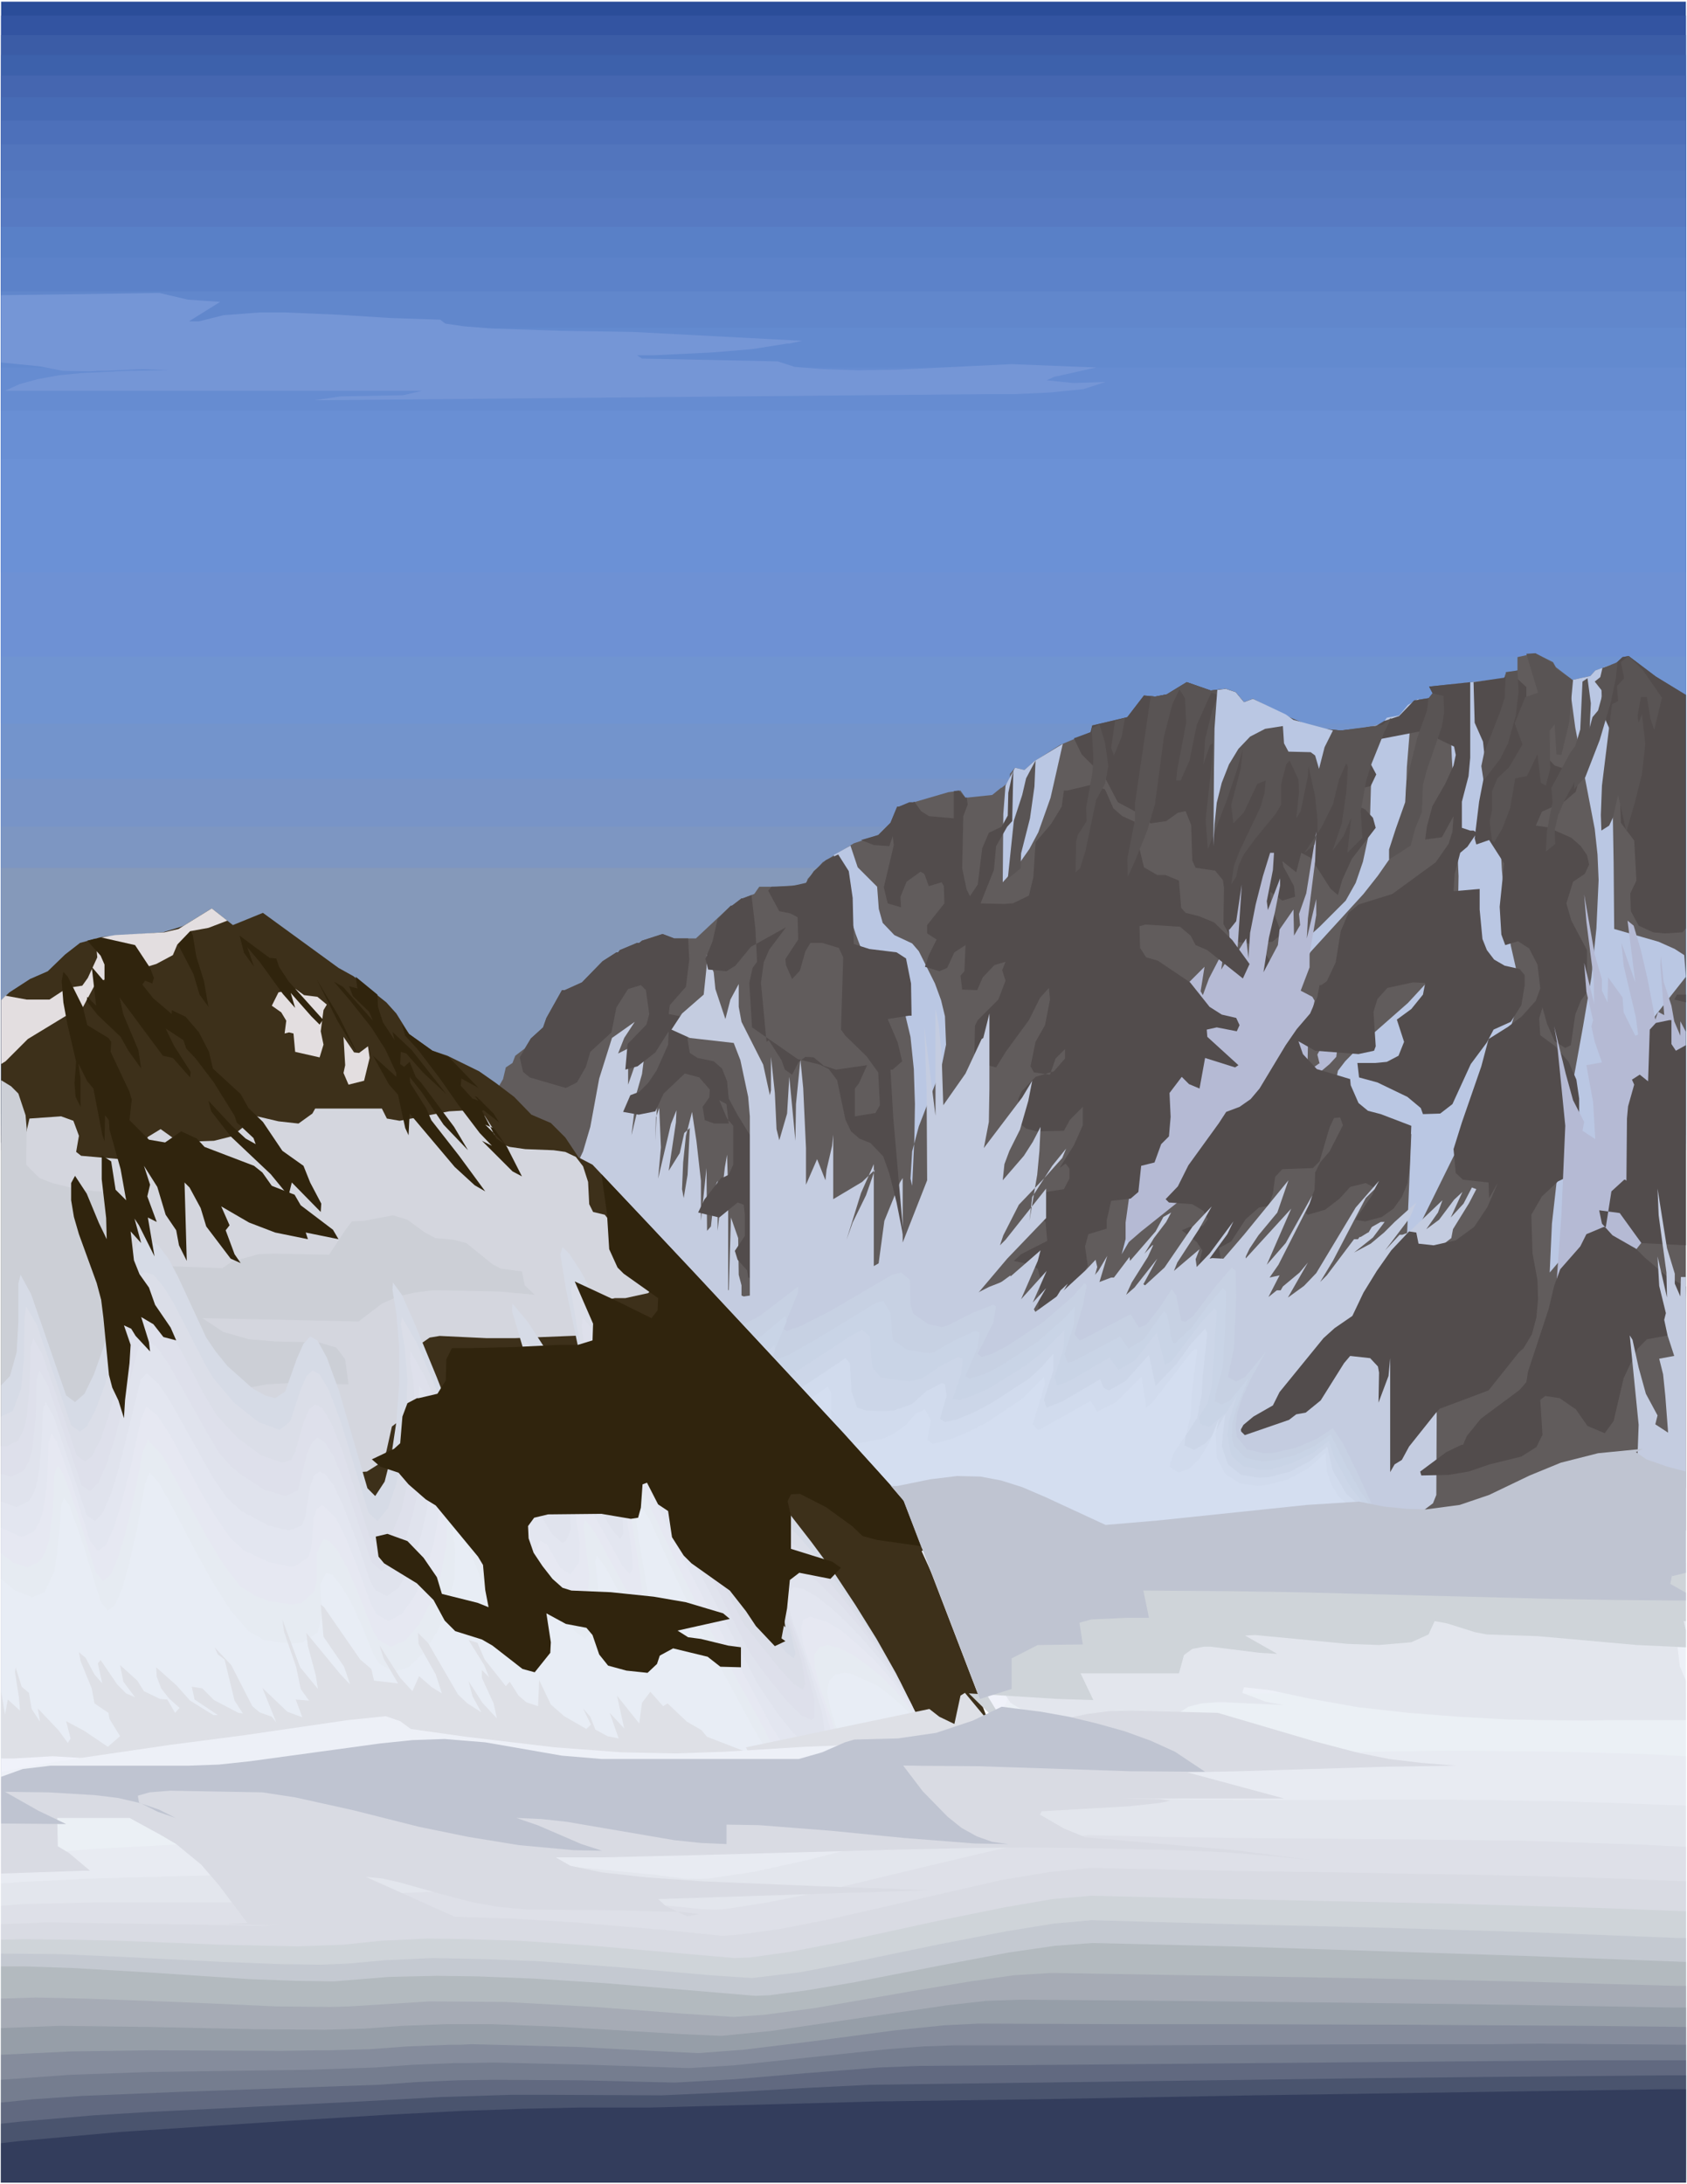 <svg xmlns="http://www.w3.org/2000/svg" width="490.455" height="634.931" fill-rule="evenodd" stroke-linecap="round" preserveAspectRatio="none" viewBox="0 0 3035 3929"><style>.pen1{stroke:none}.brush25{fill:#bac7e3}.brush26{fill:#c4cce0}.brush27{fill:#524c4c}.brush28{fill:#b5bad4}.brush29{fill:#595454}.brush37{fill:#30240d}.brush54{fill:#e3e6ed}.brush56{fill:#d9dbe3}.brush57{fill:#cfd4d9}.brush67{fill:#bfc4d1}</style><path d="M2 1944h3031V3H2v1941z" class="pen1" style="fill:#2b4d99"/><path d="M3033 28H2v1916h3031V28z" class="pen1" style="fill:#3354a1"/><path d="M3033 63H2v1881h3031V63z" class="pen1" style="fill:#3b5ca6"/><path d="M3033 99H2v1845h3031V99z" class="pen1" style="fill:#3d61ab"/><path d="M3033 136H2v1808h3031V136z" class="pen1" style="fill:#4566b0"/><path d="M3033 175H2v1769h3031V175z" class="pen1" style="fill:#476bb5"/><path d="M3033 217H2v1727h3031V217z" class="pen1" style="fill:#4d70ba"/><path d="M3033 260H2v1684h3031V260z" class="pen1" style="fill:#5275bd"/><path d="M3033 307H2v1637h3031V307z" class="pen1" style="fill:#5478bf"/><path d="M3033 356H2v1588h3031V356z" class="pen1" style="fill:#577ac2"/><path d="M3033 408H2v1536h3031V408z" class="pen1" style="fill:#5980c7"/><path d="M3033 464H2v1480h3031V464z" class="pen1" style="fill:#5c82c9"/><path d="M3033 524H2v1420h3031V524z" class="pen1" style="fill:#6187cc"/><path d="M3033 590H2v1354h3031V590z" class="pen1" style="fill:#638acf"/><path d="M3033 661H2v1283h3031V661z" class="pen1" style="fill:#668cd1"/><path d="M3033 739H2v1205h3031V739z" class="pen1" style="fill:#698fd4"/><path d="M2 1944h3031V826H2v1118z" class="pen1" style="fill:#6b91d6"/><path d="M3033 1030H2v948h3031v-948z" class="pen1" style="fill:#6e91d4"/><path d="M3033 1181H2v823h3031v-823z" class="pen1" style="fill:#7094d1"/><path d="M3033 1302H2v723h3031v-723z" class="pen1" style="fill:#7394cc"/><path d="M3033 1401H2v641h3031v-641z" class="pen1" style="fill:#7894c7"/><path d="M3033 1487H2v570h3031v-570z" class="pen1" style="fill:#7d96c2"/><path d="M2 2069h3031v-508H2v508z" class="pen1" style="fill:#8599ba"/><path d="m2861 1216-32 7-30-23-5-9-32-16-32 7v24l-22 7-2 8-135 14 10 19-37 6-27 28-27 9-3 5-25 6-50 6-32-3-35-10-28-12-63-32-16 6-15-18-18-6-27 3-43-15-36 22-21 4-20-2-30 39-63 15-3 12-55 23-47 30-17 15-17-4-9 11v13l-15 12h-1l-16 13-48 5-9-13-22 3-89 26h-3l-12 29-22 22-44 15-56 34-27 30-3 10-53 4h-31l-9 13-21 8h-2l-17 13h-2l-63 59h-39l-21-8-37 12-5 4h-4l-31 13-3 4h-3l-25 16-37 38-31 14h-5l-28 50-6 17-22 20-11 18-17 13-5 13-12 8-5 21-11 19-35 23-17 21-2 17 119 172 173 257 159 238 67 105 7 13 1668-53V1250l-54-33-49-37-11 2-14 13-35 11-9 10z" class="pen1" style="fill:#615c5c"/><path d="m1530 1521-30 17 24 93 15 48 17 45 19 40 18 31 18 21 17 7 10 42 6 58 2 63-1 62-4 85-3-13 3-49 12-45 40-103 9-44-2-51-7-29-11-30-29-58-12-14-32-15-21-22-7-25-3-40-35-35-13-39zm382-183-51 31-18 16-17-4-17 32-4 51-1 123 27-30 21-30 16-30 22-62 22-97zm791-117-92 10-2 64 3 70 9 143 3 68-1 60-6 50-13 35-22 30-49 53-75 66-38 39-13 17-7 34 8 15 17 16 26 16 38 16 50 17-9 212 49-99 73-148 34-76 28-69 17-55 2-38-15-66-10-68-6-67-4-69-1-69 3-138 3-69zm158-5-32 7-7-3 12 89 35 182 5 46 2 46-4 87-9 88-15 88-32 177-14 89-10 89-4 88 34-40 27-41 20-43 15-45 12-46 20-96 16-65 11-30 14-26 24-34 52-66-3-39-17-11-29-13-80-23-1-119-4-238-1-118-28 10-9 10zm-309 41-15 48-6 75-3 95-9 33-17 34-23 33-26 33-95 104-17 27-11 30-24 72-15 25-23 21-32 14-21 5-7 57-19 50-27 45-32 42-51 61-30 42-31 53 7-27 10-26 47-86 18-49 17-88 21-66 27-50 32-41 40-37 75-63 62-56 47-47 18-32 13-38 9-42 4-45 2-68v-88l21-6 7-10 22-4 16-19 19-11z" class="pen1 brush25"/><path d="m1009 2130 25-27 15-32 13-44 16-87 23-73 41-29-19 29-11 28 18-9v65l13-37 19-37-7 55-20 70 8-18-7 58 9-37 35-47 3 5-4 89 1-42 6-17 3 71-5 56 23-98 10-25-1 22-13 87 20-32 8-36 10-9-4 84-7 42-3-16 2-48 5-48 11-43 8 53 8 71v72l10-95 1 113 7-8 8-73 4-9v90l13-114 4-23 2 66v216l5-169 13 37 1 66 5 19v248l-32-19-27-10-38-10-16-33-18-23-54-43-35-22-47-41-20-45-9-61-17-30-9-33-8-13 5-47z" class="pen1 brush26"/><path d="M1238 1688h-25l-21-8-37 12-5 4h-4l-31 13-3 4h-3l-25 16-37 38-31 14h-5l-28 50-6 17-22 20-20 34 6 26 12 10 65 19 20-10 16-28 8-27 38-35 9-45 21-33 23-7 9 9 6 43-5 19-34 35-4 46 22-6 32-25 24-38-1 24-21 47-15 22-16 16-16 6-13 30 28 5 30-6 15-32 38-36 26 7 19 22-1 14-12 17 4 24 17 6h26l-4-35-13-7 14 33 11 13v70l-8 18-10 5h-3l-31 40-11 23 38 9 33-27 11 4 2 18v38l-18 27 5 16 17 19 2 13 20 6 37-4 13-10 9-33-36-20 4-7 40-2-9-30-22-28-39-24-10-3 4-67-7-33-24-39-15-28-3-31-9-23-15-13-29-6-14-9-4-24 2-39-36-7 2-16 29-33 6-49-2-38zm305-174zm4-2zm883-200-17 2-33-3-35-10-28-12-63-32-16 6-15-18-18-6-27 3-43-15-36 22-21 4-20-2-30 39-63 15-3 12-30 11 14 29 42 42 23 44 30 16 29 22 28-4 21-15 14-3 10 25 2 64 6 13 35 5 14 17 2 14-1 65 17 31 28 4 16 10 10 38 34 55v-17l-18-49-23-38 24-2 17-14-19-50-2-26 22 16 23-7-2-19-19-35-2-10 25 20 9-35 17 9 36 56 13 11 8-28 17-37 43-56-5-18-14-15-35-17 6-16 39-9 10-21-16-30-31-34 1-17z" class="pen1 brush27"/><path d="m2410 1855 9-102-4 8-11 50-13 47-21 39 4 16h-1l-21 15 1-46 5-50 7-32-4-7-21-11 16-42v-24l12-70v-29l-17 71 2-36 13-103 2-53-18 111-13 37 2 20-11 19-1-47-25 36-3 28-26 49 10-63 11-47 9-46v-13l-22 57-2-16 11-56 2-31h-7l-13 42-13 51-10 51-3 46-4-36-16 25 8-122-10 66-12 15h-1l2 29-9 32-7 11 5-36-27 52-11 30-4-7 7-44-36 36-41 30-9 68-5 9h-2l-3 31-39 236-7 50v30l6 5 22-19 79-63 98-78 44-40 36-35 24-36 58-49 12-13 6-46z" class="pen1 brush28"/><path d="m1823 1385-9 41-1 41-11 20-23 11-12 28-8 65-14 21-6-12-8-38 2-94 8-21-2-13-2 1-12-13-9 1v49l-45-4-14-9-12-17-2 1h-7l-19 8h-3l-12 29-22 22-31 9 23 9 28 2 6-18 2 16-18 76 7 29 24 7-1-19 11-27 25-18 7 4 8 22 23-7 4 7 1 31-31 39v15l17 11-14 28-7 21 26 8 14-6 13-28 20-13-2 47-7 8 3 25 27 1 10-23 21-22 20-6-6 15 6 19-13 34-37 37-5 10-1 51 8 16 31 8 18-29 41-56 20-40 16-18 2 21-9 46-17 30-9 44 6 11 29 4 10-29 17-17v17l-20 23-33 10-25 26-6 14-1 41 15 12 19 5 49-1 11-20 23-23v33l-16 36-26 41 11-8 7 9v18l-10 19-32 5-20 19-7 14 26 21 3 34-47 24-13 12 27 6 16 8 5 20-5 61 29-16 42-38 19-32-5-35 6-22 33-10v-15l8-35 35-4 14-12 5-47 24-6 12-33 14-14 3-35-2-43 22-29 13 13 19 8 10-55 54 17 6-4-56-51-1-13 18-4 36 7 5-11-6-13-26-6-22-14-35-44-58-39-21-6-11-17-1-39 11-3 62 4 19 16 9 17 21 9 64 51 12-26-31-43-33-32-27-11-24-6-8-9-4-49-24-10h-15l-24-14-13-54-4-28-22-10-16-14-15-34-22-9-46 11h-6l-4 29-19 31-28 33-4 63-8 33-29 14h-3l-12 1-43-1 24-60 4-43 20-35 9-10 2-92z" class="pen1 brush27"/><path d="m2645 1227-74 8 10 19-37 6-27 28-27 9-15 9-17 2v17l27 4 83-16 14 5 5 11 29 14 3 15-4 19-15 33-23 40-10 37-3 23 30-4 21-38-2 28-7 22-23 33-78 57-61 19-18 15-14 33-9 56-16 34-10 7h-3l-4 21-13 30-24 28-20 29-47 78-16 19-20 14-24 9-13 20-55 76-19 38-22 23 6 6 42 3 20 12 8 15-9 12-13 2h-11l-14 6 27 21 10 15-7 29-25 9-12 11-2 14 15 39 19 8 42-28 11-23-11-63 22-12 26-40 24-21 17-3 8-22 4-30 13-14 55-2 12-12 18-61 8-17 11-1 5 14-24 47-17 20-9 18-1 31-16 42 4 3 31-9 26-20 19-21 28-7 17 9-5 12-31 45 18 3 30-8 21-15 15-21 10-24 4-29 3-75-55-21-23-6-17-14-14-32-1-11-60-18-25-27-8-23 30 17 78 6 28-6 3-8-4-62 7-23 18-20 46-10 22 1-4 21-21 26-26 19 13 40-10 25-21 11-21 2h-32l3 26 33 9 54 26 24 20 4 11 31-1 22-17 33-72 29-39 12-23 31-14 19-30 6-36v-18l-9-11-27-6-19-11-13-17-8-20-5-53v-37l-47 4 2-31 10-38 13-11 17-25-6-4h-6l-15-5v-47l12-46 3-33v-136z" class="pen1 brush27"/><path d="m2571 2272 27-35 13-10 3-16 29-47 13-25-8-3-15 29-23 25 21-46-15 14-27 36-23 17 21-30 8-22-61 58-11 4h-5l-26 28 44-58 12-28-39 35-19 19-24 20-30 16 34-27 21-28h-7l-16 9-6 10h-1l-13 8h-2l-3 4h-7l-49 65-12 12 23-38 59-113 16-16 8-15-42 48-71 118-22 23-29 21 36-63-15 18-30 25-4 7h-7l-15 12 20-39-18 4 16-23 56-110 5-15-48 86-34 39 44-101-85 93 10-21 16-24 34-41 20-58-80 98-37 43-20-1-5 1 32-44 11-23-43 58-23 24-2-14 7-18-46 39 6-15 39-60 23-41-35 37-50 73-35 32-3-2 25-46-41 52-15 13 10-22 29-46 10-22-1 1h-1l-14 15 17-28 22-29 9-17-14 8-14 26-46 53-1-7-28 37h-5l-21 8 14-47-16 27-23 27-26 21-29 14 23-39-13 12-18 29-21 10h-4v4l-5-9 22-38-24 26 25-57-46 51 30-69 5-19-54 47v-2l-40 29-32 19 66-78 70-73v-53l-73 92-10 10 6-18 28-55 45-47 33-37 7-17-25 31-36 56-5 43 14-83 4-43 2-43-14 27-16 25-38 44 3-29 9-24 19-38 15-52 7-36-18 30-69 91 9-47 1-60v-135l-11 44-3 2-29 62-40 57-3-91-5-52-6-31v193l-20-159 4 114 1 161-44 112v-116l-5 8-28 69-19 141v-243l-23 52-26 84 11-31 24-49 16-46-23 22-52 31v-116l-2 20-10 43-2 19-15-38-20 46v-66l-5-108-5-51-8 80-1 66-11-115-4 66-14 48-5-20-3-65-7-65v60l-2 9-12-55-39-77-5-27v-41l-15 28-9 35-18-54-3-30-13-32v24l-5 48-39 34-19 29 33 15 79 9 12 31 14 66 3 35v397l-9 58-1 104v128l103 24 76 14 82 11 86 7h89l90-8 92-17 68-17 67-1 42 2 195 15 96 4 81-1 32-5 24-7 16-12 6-15 1-218-1-26-36-92-4-27 27-54z" class="pen1 brush26"/><path d="m2716 1208-10 11-55 8 2 73 15 34 5 46-12 62-8 66 3 11 23-8 27 42-8 78 3 50 7 19 23-7 20 13 15 29 5 43-8 22-25 28-25 19-35 22-13 49-35 101-15 48 4 43 13 12 46 5 1 28 16-28-19 44-24 36-33 24-40 9-27-3-4-20-13-2-32 34-26 37-24 39-20 42-32 22-20 18-79 97-12 24-35 20-18 15-16 29 11-8 87-30 13-10 17-3 27-22 42-67 11-13 36 4 14 15 2 11-1 54 18-48 3-32v205l8-14 13-8 13-24 47-59 8-9 88-33 55-69 8-7 15-25 8-30 3-33-1-34-9-49-2-69 19-33 29-27 25-12 13-102v-35l-5-34-14-32-24-28-27-20-2-30 6-20 8 29 14 32 19 12 10-5 8-55 10-25 11-15v-76l-28-53-9-31 12-39 21-14 8-17-4-17-11-16-17-15-43-19-21-3 11-25 40-18 21-18 4-15-9-21-33-11-27-28-18-35-6-36v-42l-30-28z" class="pen1 brush27"/><path d="m2801 1874-5-28 21 86 13 47 20 39-3 16 23 15-4-67-12-66 28-5-13-37-6-28 3-11-12-51-4-52 18 74-1-46-13-102-4-49 19 108 13 45v20l10 21 1-45 26 36 2 27 21 42 5-2-4-31-22-93-4-41 25 71-14-111 11 9 13 44 12 52 14 73 5-14 11 6-7-90 1-16 5 46 14 43 5 28 11 26v-26l10 19v293l-17 12-30 32-110 141-32 35-27 15-17-13-4-19 5-55 8-110 7-162-15-151z" class="pen1 brush28"/><path d="m3033 1250-54-33-49-37-11 2-14 13-20 6-4 25 1 55 15 33 36 41 7 23-19 33-6 40 1 29 24 32 4 72-11 23 1 32 14 26 26 12 21 2 32-2 6-7v-420zm0 539h-16l-5 9 21 5v-14zm0 91-18 10-8-12v-43h-4l-24 5-11 12-3 93-15-12-14 9 4 9-11 39-2 22-1 112-2-2h-2l-23 21-10 64h-4l-31 13-11 22-36 41-11 30-10 42-37 112-3 19-12 14-70 52-25 31-7 16h-3l-27 13-47 35 2 7 49-1 36-6 38-13 57-14 27-17 11-22-4-63 9-7 26 4 29 20 21 30 31 13 16-22 18-77 25-53 17-17 44-8 21-20 4-9 1-58-34-18-40-34-16-16-42-24-19-21-5-24 37 5 39 54 80 4v-360zm-1742-227-9 40-13 32 5 19 33 3 16-10 28-34 63-35-30 40-10 23-5 37 10 106 4-3 23 36 6 17 13 9 12-23 12-9 15 1 18 15 22 7 56-8-15 33-7 9v50l37-6 8-14-3-59-21-29-38-37-8-11 4-130-8-17-30-9h-21l-9 15-10 35-14 15-11-25-1-11 23-35-1-40-13-7-20-4-20-37 6-7 36-1 26-6 14-21 22-20 22-10 19 30 7 48 2 83 28 9 49 6 17 11 9 45 1 58h-5l-38 6 18 42 8 34-17 15h-4l5 86 19 219-13-66-13-52-11-31-23-24-20-8-15-13-10-21-15-71-15-20-16-8-40-10-82-57-5-80 6-27 8-11-3-59-7-61-16 6h-2l-17 13h-2l-24 24z" class="pen1 brush27"/><path d="m2843 1312-9 30-9 12-34 63 2 26-10 52-2 37 17-14-1-25 6-26 11-26 29-53 12-26 6-28-1-26 2-43-6-45-9 6-4 86z" class="pen1 brush29"/><path d="m2910 1191-25 10h-2l-4 17-10 8 15 19-9 33-10 12-11 40-20 43-2 46 20-21 26-67 20-68 9-43 3-29zm80 64-34-49-26-26-14 11 6 29-13 14 2 27-11 6-18 146-2 53 1 28 14-9 7-15 9-40 15 66 15-52 13-52 6-54-6-53-6 15-2-12 6-34h11l6 38 7 21 14-58zm-1144 145-7 30-15 46-11 105 23-19 1-27 16-63 8-57 2-47-17 32zm132-97-14 7 3 55-2 27-11 61 1 24-16 25-3 12-1 55 8-7 10-32 19-91 16-29 6-32-6-42-10-33zm46-12-18 6-7 48 5 14 14-34 6-34zm479 0-16 13-75 10-32-3-35-10-28-12-63-32-16 6-15-18-18-6-27 3-43-15-36 22-21 4-9-1 1 2-28 190v30l-14 71 1 32 12-26 23-57 14-48 16-121 15-58 13-27 10 16 2 44-16 84-2 20h8l16-36 13-64 26-58 13 4-11 27-13 53-3 45 12-35 5-3-2 36-11 101 4 54 35-91 18-54 10-36-4 36-17 65 4 33 19-20 24-51 15-6-2 22-7 25-38 80-10 26-5 34 9-14 4-19 9-20 21-29 37-45 10-17v-37l9-35 6-7 16 34 1 23-5 47 8-13 13-63 1-18 12 54 4 41v25l-5 21-19 16 31-46 21-42 11-45 13-29 3 7-3 46-8 55-17 50 20-27 14-33-7 63 27-27-3-48 10-55 9-29 23-57 13-27zm74-44-7 9-3 23-17 47-20 81-2 36-17 48-12 37v18l39-25 8-31 12-29 2-50 7-26 27-78 4-25-1-30-20-5zm153-41-21 3-2 46-8 25-29 74-5 24 4 26 30-39 14-28 14-50 5-43-2-38z" class="pen1 brush29"/><path d="m2746 1176 21 70-23 8-19 47 14 38-24 41-21 20-10 24v35l-4 18 4 34 4 4 15-25 14-37 9-53 21-4 19-39 6 51 9 5 8-30-1-69 9-11 3 54 9 1 14-58 7-77h-1l-29-20-6-10-32-18-16 1z" class="pen1 brush29"/><path d="m2932 2402 5 8 11 50 13 47 21 39-4 16 23 15-5-66-4-39-7-28 27-5-12-37-6-28 3-12-12-49-3-53 17 74-1-45-14-103-2-48 17 107 14 46v18l10 23 1-35h9v412l-31-6-26-17-19-27-11-41 2-55-16-161zm-490 218-26-47-15-14-29 16-37 15-49 10-33-5-20-20-3-17 2-23 9-30 17-36 34-60-35 32-9 4-10-8-6 8 7-44 3-92-1-57-7-9-8 4-42 58-29 32-6 3-7-4-11-45-8-12-40 64-15 7-10-22-8-2-47 26-42 18-9-11 22-80-3-13-18 19-49 45-64 46-52 26-6-5 33-62 7-33-5-2-38 15-43 22-12 3-25-5-20-14-10-18 6-44-6-19-12-3-16 4-38 19-68 38-65 33-33 11-7-4 27-67-3-10-46 37-27 20-29 12-14 2-29-12-12-22-11-7-54 35-32 17-42 17-139 51-22 10-19 30-5 47 4 58 14 62 20 60 26 50 29 33 16 9 67 8 118 4 264 2h160l178 3 107 5 36 3 30 12 36 2 59-9 75-16 98-26 131-36 36-9-35-93z" class="pen1 brush26"/><path d="m2469 2708-28-61-24-49-19-29-29 19-37 16-39 9-19 1-31-7-18-23-2-19 3-24 10-30 17-36 24-43-37 45-16 8-15-8 11-52 4-92-1-47-7-6-30 35-40 53-14 10-7-3-9-45-8-11-21 32-25 32-13 5-15-24-86 45-6 2-9-11 15-51 7-37-4-4-21 24-53 46-65 43-27 14-19 6-7-6 28-56 5-29-5-3-34 13-50 25-9 2-24-5-27-19-5-16-1-45-16-13-16 4-111 65-53 27-25 9-7-4 27-66v-10l-69 53-29 15-21 5-29-11-12-22-11-6-52 34-26 12-33 12-57 15-50 16-27 13-16 25-7 41 2 51 9 55 15 54 20 45 25 31 28 13 39 5 64 6 132 6 152 3h154l152-1 135 1 65 2 37 4 41 13 47-3 66-12 76-18 210-55 3-8z" class="pen1" style="fill:#c7d1e3"/><path d="m2473 2718-26-36-25-45-28-57-29 21-37 17-38 9-19 2-31-7-20-21-4-17 1-23 7-27 22-55-34 41-14 6-12-5 1-14 13-48 5-91 1-45-6-6-30 35-26 36-31 29-5-6-8-46-6-7-36 51-28 17-15-22-85 45-9 2-6-15 17-54 2-32-18 20-50 44-66 43-30 15-26 8-7-5 22-52 3-26-8-3-37 17-37 21-9 2-39-6-26-18-4-49-13-21-14 4-105 64-51 29-24 9-7-4 27-65-2-10-47 39-27 19-29 14-14 2-29-9-21-28-46 30-40 16-75 12-25 8-22 12-11 25-6 38v46l6 48 11 45 16 39 22 25 27 10 40 7 82 10 66 5 146 6 75 1h73l152-4 149-3 93 2 46 3 28 5 17 8h40l61-9 71-16 111-27 105-27 15-1z" class="pen1" style="fill:#c9d4e6"/><path d="m2472 2719-18-13-25-32-28-51-10-31-30 22-37 18-37 11-19 1-32-7-21-19-7-37 3-25 14-45-19 30-31 26-16-6-2-12 16-26 7-30 9-134-4-6-25 27-51 67-13 8-15-58-39 50-30 17-16-22-74 43-20 7-5-15 17-54 1-30-39 39-29 23-67 42-31 14-23 7-12-2 15-44 3-27-8-4-32 16-32 22-24 6-51-7-16-19-4-55-14-12-19 10-115 75-43 21-7-4 27-64-1-10-68 55-29 15-21 6-29-9-21-26-60 36-6 1-47-6-45 13-10 13-9 27-5 35-1 41 3 40 9 38 14 29 20 17 31 10 45 9 57 8 64 7 71 5 73 3 73 2 70-1 151-6 157-5 101-1 50 3 32 5 18 9h39l58-9 70-14 209-49 15-2z" class="pen1" style="fill:#ccd6e8"/><path d="m2422 2687-25-43-9-42-31 26-36 19-38 10-18 1-32-5-24-19-11-33 6-57-18 33-17 19-21 12-17-8 2-17 21-33 8-43 2-34 8-75-4-8-25 27-27 37-37 39-12-56-42 47-30 17-9-4-7-16-68 40-28 11-5-14 17-53v-30l-21 24-23 21-66 43-34 18-29 12-22 5-9-6 12-41-3-21-6-2-27 14-27 24-32 11-21 1-29-1-16-5-10-29-3-51-8-9-127 85-29 17-15 5-3-6 26-65-1-5-68 54-29 17-28 6-24-10-19-23-51 32-30-25h-7l-21 7-12 9-15 45-9 66 1 33 8 28 14 20 26 12 41 11 53 10 62 10 68 7 72 5 71 3 67-1 291-15 133-3 59 1 42 4 19 9 32 2 53-6 83-15 208-46-40-34z" class="pen1" style="fill:#d1dbed"/><path d="m2463 2724-24-7-30-24-13-21-9-25-2-34-31 28-37 20-37 10-18 2-32-5-26-17-15-29-2-43 6-27-18 44-18 29-18 17-19 7-16-11 7-23 23-35 8-34 3-49 9-69-3-2-7 5-70 91-12 10-8-56-46 46-34 17-12-19-89 50-6 2-9-10 22-73-2-12-39 39-64 43-36 18-32 13-29 7-10-7 7-35-11-20-17 8-17 20-22 16-20 9-32 6-26 2-20-4-9-12-5-18-1-57-6-11-117 85-43 23-3-6 27-64-4-5-46 39-27 21-29 15-21 3-24-8-19-22-45 29 3-45-10-3-22 8-20 43-17 53-3 27 4 23 14 17 28 14 42 12 55 13 63 10 68 9 71 6 68 2 63-2 149-11 173-10 117-3 60 1 39 6 19 8 37 1 55-7 100-18 121-27 48-7z" class="pen1" style="fill:#d4def0"/><path d="m2398 1314-71-19-14-10-59-28-16 6-15-18-18-6-15 2-5 69-1 72-1 140 2-39 4-39 9-36 13-33 17-28 21-22 27-14 32-5 2 31 8 15 40 1 8 6 7 24 10-39 15-30z" class="pen1 brush25"/><path d="m2 531 285-4 51 12 58 4-56 35h18l44-11 65-5h46l94 4 95 6 90 3 9 7 34 5 51 4 123 4 129 2 305 16-23 5h-4l-63 10-72 6-104 5h-31l9 6 244 5 31 10 51 4 62 2 70-1 207-10 152 6-76 17-13 6 48 5 58-2-40 13-60 6-65 3h-54L565 720l48-7 112-2 34-8H9l26-12 33-9 38-7 41-4 83-4 74-1-48-2-67 3h-13l-14 1-49-1-41-8-70-7V531z" class="pen1" style="fill:#7596d6"/><path d="m1626 2700-26-31-152-166-202-217-180-191-25-13-24-36-26-26-35-15-31-32-33-25-30-21-57-28-27-9-42-30-23-37-18-20-59-47-27-15-136-99-54 22-38-30-52 32-36 11-108 8-41 11-27 21-31 30-32 14-37 24-15 14v1448l1801-86-177-461z" class="pen1" style="fill:#3d301a"/><path d="m647 1903-37-74-40-67 37 74 40 67zm-309-241-28 12 14 32 24 46 11 37 16 22-8-46-14-45-6-37-9-21z" class="pen1 brush37"/><path d="m512 1859 3-23-9-15-17-12 12-24 31-6 15 11 24 3 17 14-6 10-5 38 5 24-7 23-44-10-3-33-8-2-8 2zm109 57-3-51 19 28 9 1 16-12 3 21-10 41-28 7-9-21 3-14zM10 1791l38 7h41l32-21 27-4 10-14 17-37-3-34 35-6 89-5 25-6 60-37 28 22-34 13-33 6-23 24-8 19-30 16-93 28-16 7-23 43-25 12-74 45-40 40-8 5v-115l8-8z" class="pen1" style="fill:#e3dee0"/><path d="m2 2055 32-6 13-11 6-26 57-4 22 8 10 27-5 29 9 7 70 6 32-9 18-31 23-14 21 15 18 8 57-2 32-8 26-21 11-17 47 11 36 4 25-18 5-9h120l9 18 23 4 89-17 35-2 29 10 16 25 3 22 26 9 28 4 51 2 21 3 19 9 13 17 9 28 2 40 7 14 21 5 57 71 32 31 3 25-14 14-41 9h-19l-4 1h-1l-11 10-5 31 51 24h-60l-149 6h-52l-84-4-18 3-13 9-8 17-4 26 3 31 9 15-6 24-49 38-10 45-8 19-27 17-14 1h-9l-10 1h-10l-52 6-26 12-56 8-27 8-21 11-26 30-10 35-4 70-7 25-30 13h-62l-79 6-156 17-59 5v-840z" class="pen1" style="fill:#d4d6de"/><path d="m2 1943 18 11 13 13 13 39 2 24-1 65 24 24 23 9 49 12 58 5 8 26-2 56 5 34 7 10 14 4 167 6 18-12 47-13 27-1 100 2 29-44 12-16 22-1 52-10 26 8 30 22 20 11 33 3 23 6 47 38 15 8 38 5 5 25 18 17-65-6-105-2h-15l-31 4-30 7-29 13-42 32-281-6 38 25 46 13 48 4 79 2 30 9 16 21 6 45-110-2-36 2-33 6-26 10-14 16-5 36-6 21-24 22-35 6-40-3-57-11-24-1-21 7-11 49-11 27-35 54-26 31-39 40-24 9-48 5v-871z" class="pen1" style="fill:#cccfd6"/><path d="m1664 3239 11-28-1-40-12-48-21-55-29-58-35-62-38-61-39-59-40-54-38-49-35-40-29-29-30-19-8 7 4 25 64 170 21 63 4 25-12-11-62-79-35-33-35-80-44-92-139-268-41-77-21-32-12-12-4 13 10 62 21 100 11 64 1 26-4 8-14-10-84-129-27-32-1 13 38 128 7 38-8 21-18-16-28-47-9-7-13 21-21 79-19 27-14-6-15-28-35-90-42-102-21-47-16-22-1 13 7 42 5 60v68l-5 68-9 60-12 47-17 26-14-14-51-175-22-60-17-31-13-7-12 13-12 27-21 59-18 12-18-5-22-12-46-41-21-26-17-25-51-110-17-32-18-24-25-15-14 12-14 32-46 155-17 48-17 35-17 15-16-12-63-182-19-35-4 16v69l-3 54-12 43-16 17v890l642 233 897-224 123-152z" class="pen1" style="fill:#d6dbe6"/><path d="m1665 3245 12-29v-38l-10-46-20-51-27-55-32-56-36-56-37-54-38-50-37-43-33-35-27-25-29-15-7 9 4 26 44 119 29 85 10 43-3 9-14-11-101-122-50-109-189-368-23-40-20-26-4 13 10 61 20 100 10 63 1 27-4 8-13-10-81-127-26-32-2 11 34 125 5 37-10 19-18-16-28-46-10-5-14 32-12 47-9 25-11 16-9 4-14-10-16-34-40-104-40-95-27-47-2 13 7 41 5 58-2 65-7 65-11 58-15 44-19 23-16-15-50-164-21-56-17-29-13-7-11 11-11 26-18 55-19 15-38-14-44-35-38-45-15-26-55-107-19-31-18-21-17-5-14 13-11 35-45 154-17 46-16 30-12 9-16-11-62-182-19-32-3 21-1 74-5 53-15 40-21 10v810l634 238 455-103 455-103 119-145z" class="pen1" style="fill:#dbdee8"/><path d="m1666 3250 13-28 2-37-10-44-17-47-26-51-30-52-34-51-35-49-36-44-34-38-31-31-26-21-27-9-7 10 4 27 43 117 27 85 7 42-5 10-16-10-25-27-65-81-28-53-34-69-127-248-58-115-21-40-21-25-3 13 9 60 20 100 10 63-3 35-12-9-78-126-26-32-2 10 29 120 3 36-12 19-17-16-27-45-11-5-14 32-22 71-11 16-9 3-14-10-15-33-40-103-39-93-26-46-2 13 7 40 3 56-4 63-9 62-13 55-17 40-21 21-18-16-48-153-21-52-16-27-13-7-11 9-10 24-15 52-7 15-16 5-38-13-43-32-37-40-23-38-42-80-27-44-19-25-17-10-13 11-11 33-42 152-15 44-16 31-12 9-15-11-31-92-31-90-16-29-5 17-2 72-5 54-6 23-9 18-22 11-9-1v733l626 243 461-93 231-48 231-46 115-140z" class="pen1" style="fill:#dee0eb"/><path d="m1666 3256 15-29 2-35-7-41-16-45-23-46-28-47-32-47-33-43-34-39-33-33-29-26-25-17-18-7-11 6-1 20 10 35 25 67 18 54 19 73v34l-5 4-19-9-26-26-42-52-25-36-39-76-44-88-67-128-63-128-38-73-18-31-11-11-3 12 9 60 19 98 9 64 1 26-6 9-14-15-39-67-38-62-20-22v16l22 99 3 38-7 22-7 3-17-16-27-43-7-5-13 20-24 76-19 25-14-6-15-26-32-87-40-97-20-45-15-21-1 13 6 40 2 55-5 60-12 59-15 51-19 38-24 18-18-17-48-141-20-49-16-25-13-8-10 9-9 21-16 65-22 10-38-11-43-28-19-16-20-23-21-35-70-125-21-30-21-13-12 14-42 162-15 47-15 34-15 15-15-10-61-180-15-27-5 16-2 71-6 54-6 23-10 17-22 10-18-5v658l154 62 464 188 935-170 111-133z" class="pen1" style="fill:#e0e3ed"/><path d="m1667 3261 16-28 3-35-5-37-15-42-21-42-26-43-29-41-32-38-32-34-30-28-28-22-23-13-17-3-10 9-1 20 10 35 24 67 28 95 7 52-11 17-21-9-28-25-28-35-36-54-150-288-61-125-36-72-17-31-11-11-3 12 9 59 17 98 10 63 1 27-5 9-14-15-75-127-19-22v14l17 96 2 37-9 21-7 3-18-16-26-42-7-5-13 20-24 74-11 19-12 6-14-10-15-32-38-100-37-90-26-45-2 13 6 39 1 53-7 57-13 56-18 49-20 35-21 15-21-11-9-16-25-74-23-60-18-39-16-20-9-4-10 7-7 19-9 56-6 15-23 9-37-9-49-26-26-24-25-36-76-136-22-33-21-19-11 12-39 158-14 46-15 35-14 15-15-10-59-177-15-27-5 16-3 70-6 53-6 22-10 17-22 11-28-10v583l609 256 474-76 238-38 237-38 107-127z" class="pen1" style="fill:#e3e6f0"/><path d="m1668 3266 16-28 6-33-5-36-12-37-19-39-24-38-28-36-29-33-30-28-28-24-26-16-31-10-13 5-4 16 4 29 38 112 13 47 8 36-2 42-11 11-24-8-29-25-29-35-22-34-24-46-72-134-64-124-60-124-44-88-17-24-3 12 8 58 17 98 9 63 1 27-5 9-13-14-36-65-35-61-19-22-1 13 14 92-1 36-16 22-18-12-24-42-12-7-15 31-14 44-21 39-9 4-14-10-15-31-37-99-36-89-26-44-1 12 5 38 1 52-9 55-15 53-20 45-23 32-24 13-21-12-10-17-24-66-22-55-18-36-24-23-10 7-6 17-4 53-5 17-24 16-8 1-39-8-45-21-25-23-27-39-29-49-52-97-23-35-20-16-10 25-19 88-16 63-14 44-14 30-14 10-14-18-34-107-25-70-10-16-6 16-2 69-7 52-7 22-10 17-22 10-37-17v511l602 262 960-133 104-122z" class="pen1" style="fill:#e6e8f2"/><path d="m1669 3272 17-29 6-31-2-33-11-34-17-35-22-33-25-31-27-28-28-23-27-19-24-12-20-5-15 4-9 13 1 24 9 35 23 64 15 52 8 41 1 51-15 19-26-8-31-24-30-34-21-35-22-47-72-131-48-90-47-96-50-108-26-50-9-10-3 11 8 57 16 98 9 62v28l-4 10-13-14-68-125-18-23-2 13 10 88-3 34-17 22-19-13-24-40-9-7-13 20-25 72-11 18-12 6-14-10-15-30-36-97-36-88-25-43-2 12 5 38-1 50-9 52-18 50-22 42-25 29-26 11-23-13-10-18-23-59-21-49-18-33-15-18-11-4-12 25v52l-5 18-22 20-17 3-42-6-24-9-27-17-29-37-30-49-82-150-26-28-9 21-17 87-15 62-13 43-13 30-14 11-13-17-33-106-25-69-10-16-6 16-3 67-7 52-7 22-10 16-22 10-25-8-22-17v440l593 269 974-116 100-115z" class="pen1" style="fill:#e6ebf2"/><path d="m1670 3277 18-28 7-30-1-31-9-31-15-30-20-29-23-26-25-22-25-19-48-21-10-1-16 3-11 11-4 20 6 31 17 52 18 57 11 46 4 35-1 25-5 17-22 12-30-12-33-27-28-35-22-54-49-84-50-92-41-77-51-108-44-97-25-39-2 11 7 57 16 96 8 63 1 28-4 10-12-14-66-122-17-24-3 11 5 47 1 38-5 33-19 21-19-14-23-39-9-5-13 19-26 71-20 23-13-5-14-25-30-80-36-92-19-42-14-20-3 13 5 36-1 49-12 50-19 47-25 39-27 26-27 8-25-14-11-17-22-54-20-43-18-29-14-17-11-4-11 21 4 51-9 36-28 18-19 2-49-7-28-16-32-37-33-52-32-58-43-82-22-39-16-17-8 20-15 84-14 61-12 43-13 30-13 10-13-16-32-105-24-68-10-14-5 15-5 67-7 50-18 38-22 9-31-12-25-21v368l585 276 987-97 96-110z" class="pen1" style="fill:#e8edf5"/><path d="m181 1686-24 6 24 27 7 16v31l-23-27 8 70-16-16-1 8 20 25 41 39 14 25 23 32-5-33-27-64-7-31 78 105 18 4 31 35 1-10-30-47-15-31 32 21 5 15 17 18 32 42 38 61 4 12 30 28 4 11-18-10-25-23-42-45 5 19 35 45 72 68 32 39 6-24 52 53 1-15-20-38-12-30-38-27-35-52-26-25-14-25-50-46-7-30-18-35-24-28-25-12v7l-33-28-20-25 5-7 13 5 3-10-7-18-27-41-62-14z" class="pen1 brush37"/><path d="m149 1811 8 33 38 23 5 7-1 18 34 72 4 14-4 37 35 35 29 5 29-20 28 13 14 15 89 34 15 12 17 24 41 16 11 19 58 44 10 17-59-12 4 12-59-12-47-18-50-29 15 34-7 9 16 43 11 16-18-8-44-58-10-33-20-37-9-9 4 141-14-28-5-27-19-28-15-50-24-38 11 34-5 21 17 46-16-8 12 70-28-56-8-12 12 44-19-21 6 52 10 25 17 24 11 31 28 41 10 23-23-6-18-23-22-13 14 45 2 17-26-28-8-13-13-6 12 35-2 33-8 66-2 33-10-32-11-23-6-23-10-103-4-32-8-30-32-88-9-31-5-30v-31l7-13 21 32 22 53 14 29-1-38-8-70v-43l17 11 8 51 19 19-10-56-20-71-1-17-7-9-1 47-4-12-16-83-11-13-16-32 4 28v50l-9-18-2-25 3-38-16-69-7-38-3-38 3-17 8 9 27 54zm491-54 3 21-15-4 7 18 29 28 7 16-54-61-16-9 29 34 38 48 25 39 20 43v7l-42-38 29 52 16 18 13 60 6 13 2-39 81 96 36 33 19 11-47-64-50-64-9-21-29-46-1-11 22 28 39 58 44 46-25-42-59-79-10-11-11-27-10 9-7-5 1-22 10 3 31 35 41 38-62-79-35-33 4 15-21-32-9-28-1-22-39-32zm-143-33-12-1-54-40 8 31 18 25-12-35 22 26 42 58 22 25-8-27 37 42 15 15 6-9-62-69-17-26-5-15z" class="pen1 brush37"/><path d="m778 1890-42-30-13-18 6 21 22 24 39 51 35 50 38 50 22 23-18-9 55 55 17 9-27-53-23-33-16-7 35 35-15-10-26-50 3-1 28 22-10-16-30-30-4-1 7 8-11-4-21-23 1-13 31 17-54-56-29-11zm304 222 10 71 4 64 15 33 11 11 62 44-1 23v-1l-11 14-67-33-71-33 33 76-1 30-26 8h-33l-82 4-85 2h-27l-10 20-1 38-15 24-34 8h-3l-17 9-9 24-4 48-11 10-40 19 15 13 33 11 18 21 31 27 18 11 76 92 9 15 4 45 6 31-20-8-64-16-9-30-24-35-29-30-36-13-21 5 5 36 10 12 59 36 30 30 20 37 19 19 48 15 19 11 54 42 22 6 28-35 1-19-8-52 35 19 37 7 11 13 12 35 16 20 33 9 38 4 17-16 5-15 24-13 62 15 23 18 37 1v-36l-23-3-49-12-23-3-19-12 94-21-12-10-67-20-58-10-77-8-71-3-16-5-18-16-18-23-16-24-9-26-1-22 11-15 25-6 96-1 53 9 13-2 5-18 3-42 8-3 20 39 18 12 7 47 21 33 14 14 69 49 29 37 18 27 34 36 19-9-7-5 10-54 5-51 17-13 56 11 19-20-16-11-74-23v-59l-6-27 6-12 16-1 47 24 47 34 19 18 26 7 78 11-32-84-43-49-65-72-177-190-173-185-84-89z" class="pen1 brush37"/><path d="m2 3042 7 42 5-27 22 20-2-24-7-45 1-9 11 35 13 11 5 29 15 23-4-24 37 39 17 23 5-8-8-31 32 17 43 29 22-19-19-31-2-11-25-17-5-27-20-49-3-16 12 10 16 30 14 16-8-36 5-6 30 44 16 16 16 7-21-28-6-30 31 28 12 19 29 14 13 1 14 24 8-9-19-17-14-18-8-21-1-17 37 33 24 27 42 26h8l-42-28-5-23 19 3 21 21 44 23 8 1-15-23-18-74-12-9-6-13 30 32 38 74 13 11 22 8 8 10-25-62 45 43 27 10-12-32 24 2-15-21-8-39-22-64-3-22 32 86 32 39-4-25-14-52-3-24 61 74 18 19-11-32-37-54-5-58 6 5 65 94 20 17 5 21 43 5-26-45-7-23 37 58 22 24 12-27 23 20 18 11-11-34-31-55-1-20 18 18 54 93 17 16 25 16-16-29-7-27 25 39 26 28-6-27-21-46v-14l13 13-9-22-28-45 16 5 13 30 38 48 7-8 16 25 14 12 21 7 2-47 21 44 24 21 40 23 8-8-14-29 13 15 9 23 22 12 20 4-16-46 26 28-13-59 40 50 5-37 15-20 23 26 8-5 35 33 26 15 10 12 75 29-5-10 330-69 18 14 27 13 11-51 8-5 44 53 1253 518v82L2 3695v-653z" class="pen1" style="fill:#dee0e6"/><path d="m3033 2677-53 4-52 8-51 11-175 44-49 9-60 8-70 6-52 2-86-1-296-13-25 9-85 4h-151l-89 3-53 7-28 12 31 68 67 161 18 39 13 19-20 22-20 35-91 1-78 5-67 5-110 14-130 24-85 12-49 3-55 2-62-2-73-6-85-8-99-13-20-14-29-12-35-6-40-4-44-1-98 4-255 22-65 4-82-5-70 4H2v763h3031V2677z" class="pen1" style="fill:#f0f2fa"/><path d="m3033 2888-75-4-147-4h-36l-141 2-102 3-232 10-158 5-123-2-74-2-15 1-84 111-31 43-13 29-32 23-23 31-170 3-129 5-145 9-88 3-97-2-120-9-160-19-99-14-19-14-26-9-68 7-185 27-138 18-150 22-77 12-74 14v739h2863l168-8V2888z" class="pen1" style="fill:#edf0f7"/><path d="m3033 3045-74-4-146-4-107-1-172 3-263 7-63 1h-63l-122-1-66-3h-15l-77 12-36 8-25 9-51 51-6 11h-25l-13 1h-94l-41 2h-10l-127 37-119 31-53 11-47 9-41 3-31-2-57-9-96-10-71-5-73-3h-57l-77 3-77 6-142 19-297 26-139 15-58 9v649h2619l213-9 199-10v-862z" class="pen1" style="fill:#ebf0f5"/><path d="m3033 3159-75-4-145-4-209-2-136 2-195 2h-63l-31 1-123-2-103-3-77 10-98 22-348 93-104 25-46 8-57 6-30-2-121-14-111-9-142-5-41 1h-20l-81 5-133 14-138 10-242 13-162 13v587h2422l318-13 291-13v-741z" class="pen1" style="fill:#e8ebf2"/><path d="m3033 3248-77-3-144-5-209-3h-134l-66 1-253-1-194-4-74 8-95 20-137 34-194 50-100 22-81 12-17 1-28-1-54-7-144-14-126-7-129-2-84 4-135 13-67 4-324 9-126 6-39 3v538h2255l407-16 369-16v-646z" class="pen1 brush54"/><path d="m3033 3322-80-4-212-7-272-3-257-2-122-2-132-3-72 8-92 18-131 31-187 45-95 19-77 12-17 1-26-1-122-13-167-13-90-4-113-1-84 4-72 7-60 5-128 3H170l-128 3-40 3v498h2109l486-18 436-19v-567z" class="pen1" style="fill:#dee0e8"/><path d="m3033 3384-152-6-141-4-271-5-256-4-252-5-71 7-90 15-126 29-180 41-92 18-74 10-29 2-98-10-164-14-116-7-94-3h-45l-87 3-71 7-96 5h-18l-38 1-167-3-220-3-83 3v465h1979l282-10 273-10 259-11 238-10v-501z" class="pen1 brush56"/><path d="m3033 3438-154-6-277-8-388-8-251-6-70 6-87 15-123 25-174 38-88 17-72 10-28 1-265-23-120-8-97-3-70-1-85 4-66 7-82 3-140-3-177-7-90-2-86-1-41 1v437h1860l315-11 592-23 264-11v-443z" class="pen1 brush57"/><path d="M3033 3486h-13l-281-11-270-8-255-6-250-7-68 6-86 14-119 23-169 35-85 16-84 10-75-5-159-14-145-11-100-4-96-2-86 4-66 6-48 2-73-1-104-4-180-9-113-5-106-1v412h1752l343-12 334-12 314-12 288-12v-392z" class="pen1" style="fill:#c4c9d1"/><path d="m3033 3529-295-11-523-17-250-6-67 5-83 12-116 22-164 32-83 14-68 9-25 1-273-23-126-8-101-4-73-1-87 2-98 8-71-1-81-3-180-12-138-8-87-3H2v389h1652l551-18 352-13 326-14 150-6v-346z" class="pen1" style="fill:#b3babf"/><path d="M3033 3572h-19l-292-8-293-6-526-9h-14l-65 4-78 11-108 18-172 30-90 12-56 4-92-6-158-12-161-9-136-1-144 9-34 1-98-1-180-8-164-6-89-2-62 2v331h2118l245-9 236-8 432-17v-320z" class="pen1" style="fill:#a6abb5"/><path d="M3033 3611h-23l-301-5-317-4-300-3-257-2-60 2-71 8-315 46-91 9-70-3-215-13-126-5h-85l-79 3-67 5-72 2-126-1-188-4-163-2-105 4v278h2518l513-19v-296z" class="pen1" style="fill:#969ea8"/><path d="m3033 3646-176-2-328-2-333-1h-156l-280-1-61 3-88 9-151 20-123 15-81 6-84-4-132-7-152-4-40-1-19 1h-19l-77 3-68 5-74 2h-20l-64 1-237-1-142 2-126 6v230h2875l156-6v-274z" class="pen1" style="fill:#858c9c"/><path d="m3033 3678-263-2-85 1h-176l-437 2h-354l-57 2-65 5-275 29-81 5-179-6-172-4-55 1h-18l-73 3-69 5-119 4-286 4-142 5-125 9v185h3031v-248z" class="pen1" style="fill:#757d8f"/><path d="M3033 3706h-186l-356 3-696 6-128 1h-13l-74 3-129 10-129 11-108 6-168-4-156-1-68 1-71 3-70 5-168 6-196 7-169 7-88 6-58 6v144h3031v-220z" class="pen1" style="fill:#616980"/><path d="M3033 3733h-35l-333 3-191 2-909 12-121 6-122 7-131 6-212-1h-58l-127 4-145 8-182 9-201 10-98 6-129 11-37 4v106h3031v-193z" class="pen1" style="fill:#4a546e"/><path d="M3033 3758h-37l-340 5-400 6-385 7-295 4-407 11h-126l-97 2-115 4-136 7-178 11-303 20-177 16-35 4v71h3031v-168z" class="pen1" style="fill:#333d5c"/><path d="M3033 2963h-15l4 34 11 26v71h-136l-46 1-136-2-91-5-90-7-90-10-90-16-70-15-46-5-3 10 42 16 33 6-106-5h-15l-28 2-23 6-17 11 19 4 48 21 24 22 3 12h-12l-229 12h-10v9l20 24-6 11-65-15-47-5-28 11h-20l-62 2-42 3-71 13-46 6h-147l-24 1h-24l-97 3-94 6h66l108-5 125-10 125-15 57-10 53-11 44-13 34-16 23-18 9-19-7-23-30-18-11-17-5-38-18-35 3-25 28-18 42-12 51-7 52-4 69-2 84-9 98-14 308-53 76-11 69-6 67-2 161 1h141v152z" class="pen1 brush54"/><path d="M3033 2916h-4l4 17v30l-88-4-179-16-91-3-21-4-51-16-22-4-11 24-31 14-58 5-56-2-167-16-18 1 58 33-32-2-88-11h-12l-21 4-15 11-9 33h-177l23 48-64-2-160-10 56 55 11 4-43-70-13-41-22-37-4-63-8-61 44-11 91-14 93-8 92-2h111l104-2 130-3 210-7 130-7 106-10 66-11 62-18 74-39v215z" class="pen1 brush57"/><path d="m3033 2829-24 6-1-1-3 15 28 16v14l-125-1-117-2-459-12-131-2-144-1 10 49h-38l-66 3-21 6 6 39-81 1-47 24v55l-57 18-137-356-23-27h11l59-12 49-6 42 1 37 7 38 12 42 18 108 50 94-8 268-28 94-6 45 9 40 4 36 1 60-8 53-18 73-35 56-23 67-17 81-8-13 6 19 13 37 13 34 9v182z" class="pen1 brush67"/><path d="m2364 3132 80 21 55 11 58 7 62 5-129 2-260 8-94 2 174 47h-293l68 1 20 3-18 4-55 6-158 9-3 6 43 25 39 16 269 23 138 18-67-7-85-7-88-4-182-4-92-1-92 1-140 3-363 10-170 4h-81l26 15 57 12 81 9 99 7 216 9 193 7-488 16 13 12 39 19 22-4-30-4-132-3-147-1-52-5-46-8-61-16-71-20-31-7-30-3 212 95-310-6-157-4 42-2-52-69-31-36-45-37-29-17-55-30H103l1 51 20 12 38 32h-13l-144 5v-171h275l36-1 68-6 66-9 67-6 35-1h1097l57-2 53-9 58-25 68-35 34-14 37-8 39-5 40-1 156 4 173 51zM9 3424zm-4-54H2v-171h3v171zm0 54z" class="pen1 brush56"/><path d="m1802 3070 71 9 50 9 50 12 50 14 47 17 44 20 54 36-135-1-272-9-136-1 35 46 45 46 25 20 27 15 28 10 29 4-60-1-128-10-132-13-128-10-59-1v35l-46-2-48-5-193-33-46-5-45-2 38 13 79 34 37 12-51-1-98-9-92-15-88-18-119-30-104-23-59-9-166-3-37 3-21 6 2 12 34 17 32 11-30-15-35-12-39-9-41-5-84-5-78-1 60 34 50 24-117-1v-84l39-14 50-6h248l55-2 56-6 234-32 58-6 58-2 73 6 138 24 72 6h354l42-12 41-18 17-5 78-2 69-10 66-22 52-25z" class="pen1 brush67"/></svg>
